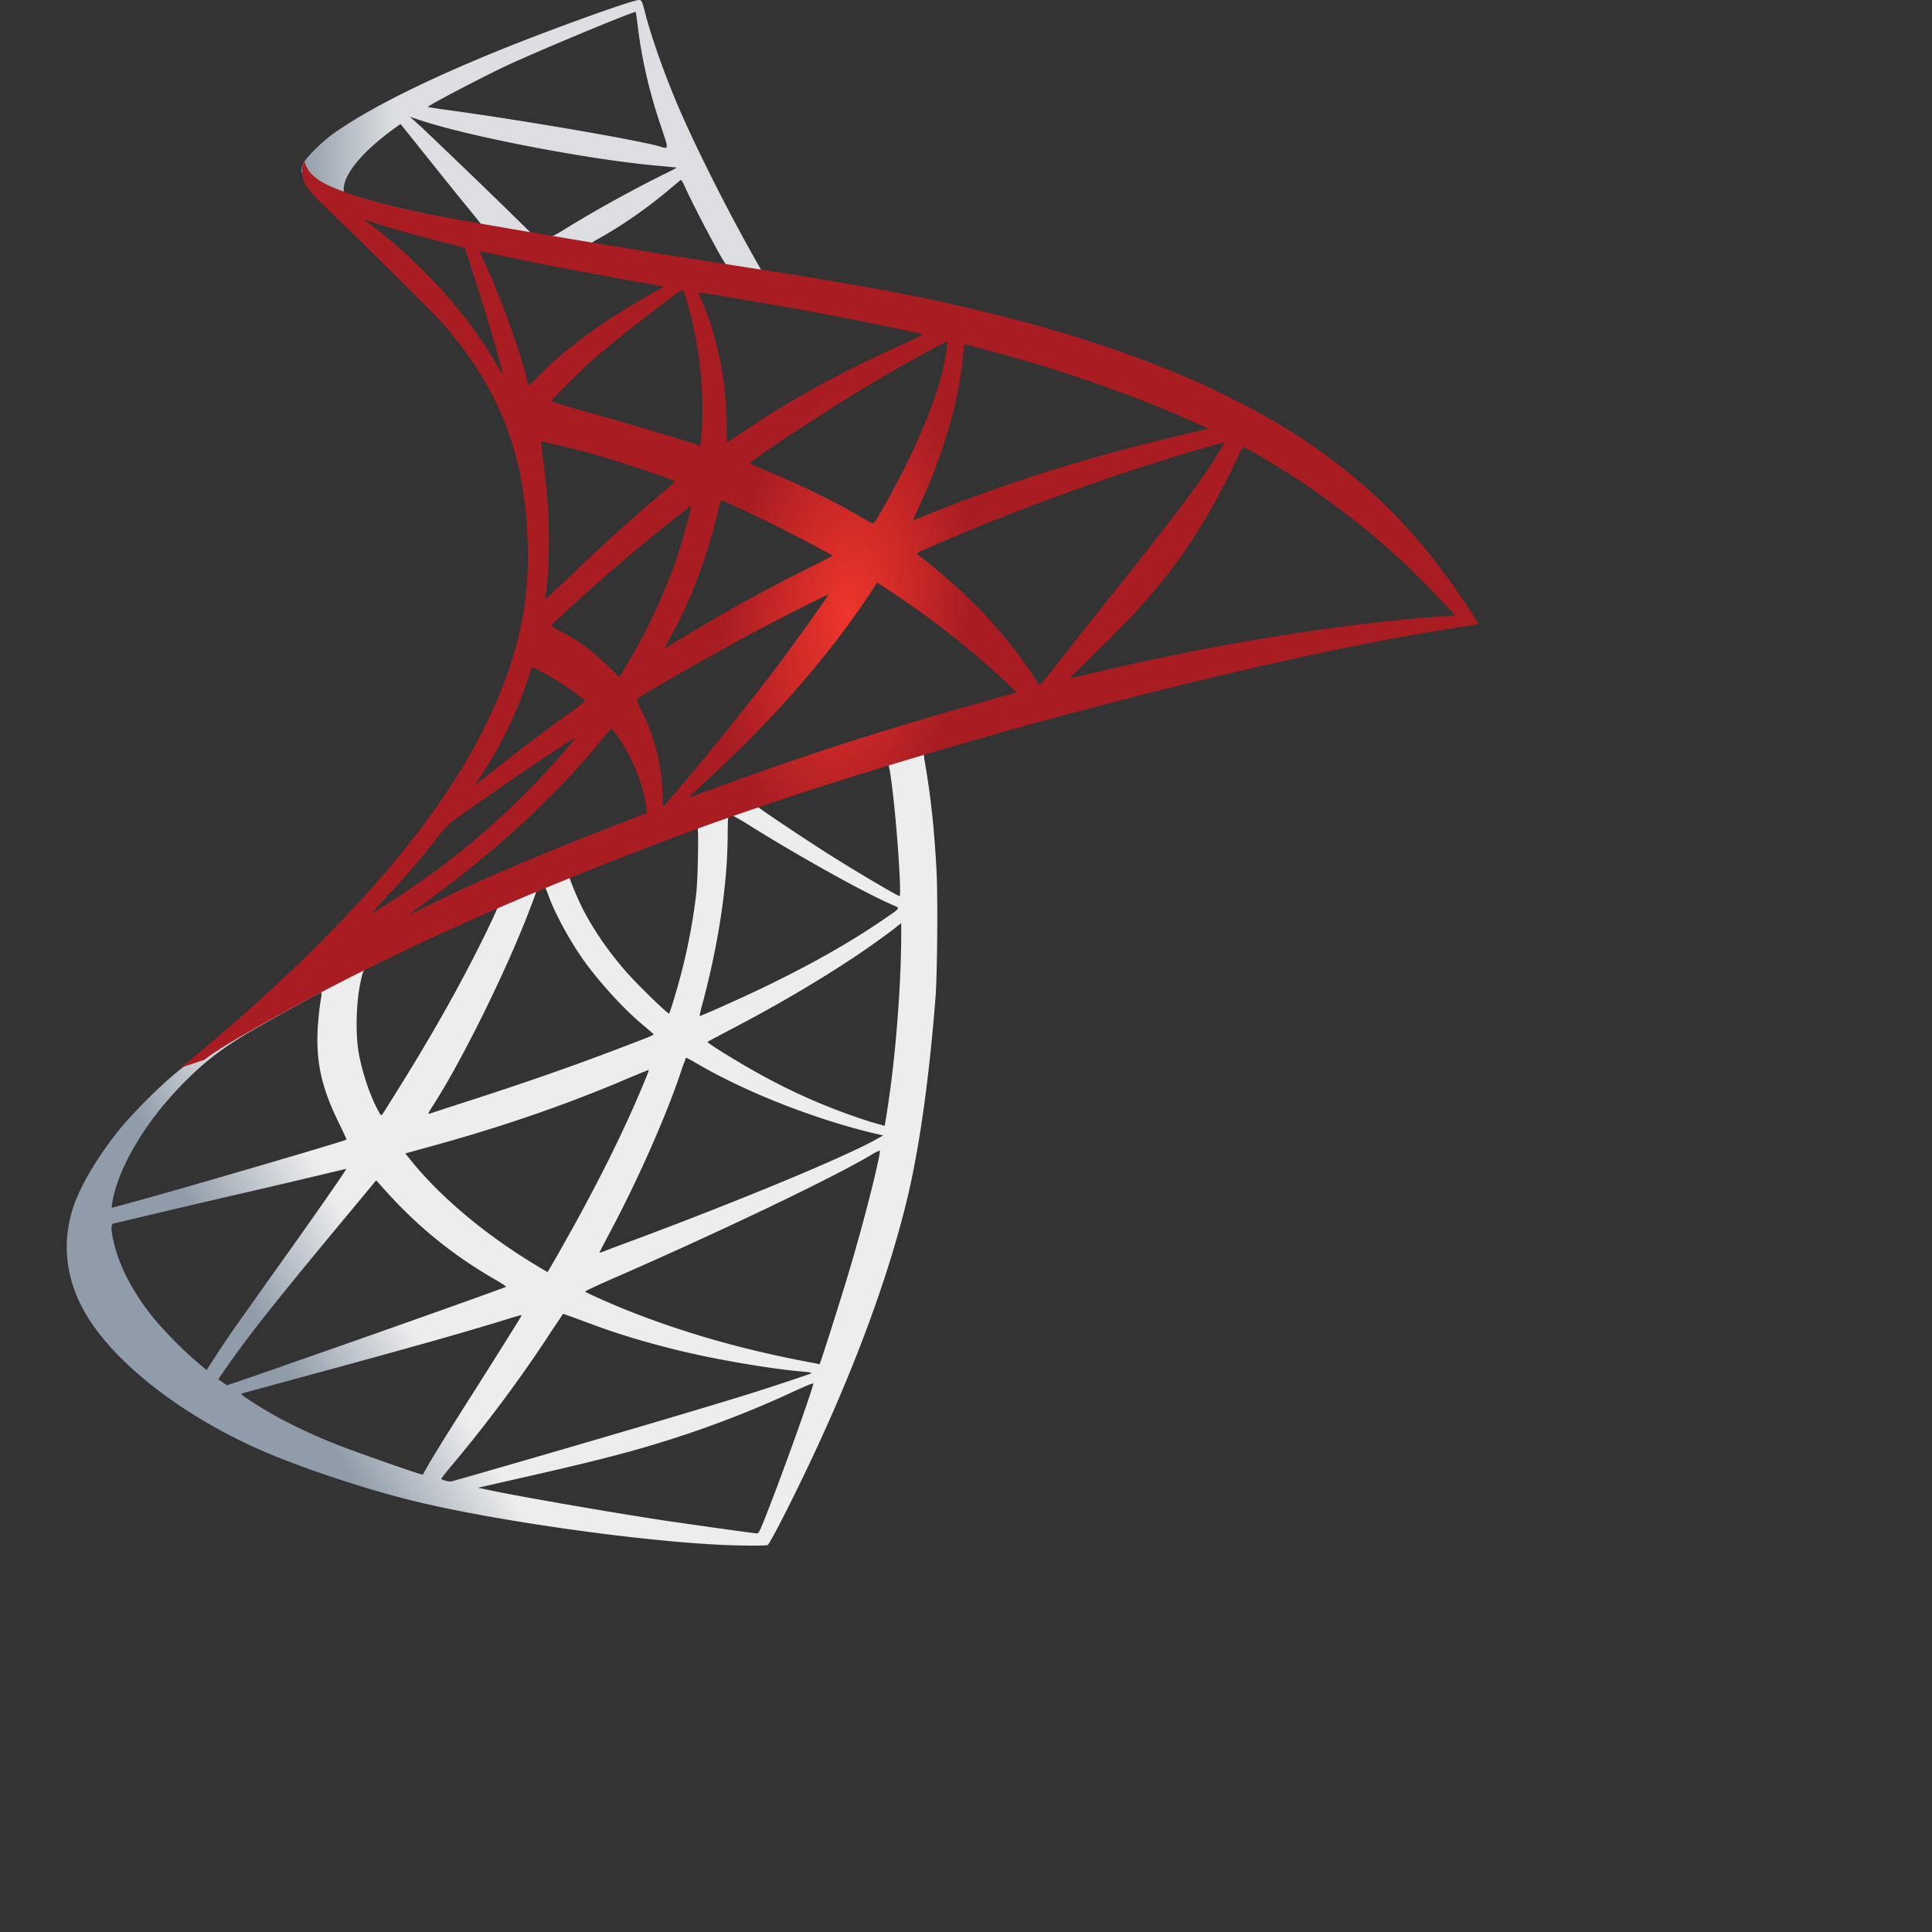 <svg xmlns="http://www.w3.org/2000/svg" viewBox="0 0 160 160" style="background-color: #ffffff; margin: 10px;">
    <rect x="0" y="0" width="160" height="160" fill="#333333" stroke="none"/>
    <defs>
        <linearGradient id="a" x1="-2901.952" x2="-2061.249" y1="923.573" y2="1420.331"
            gradientTransform="matrix(.011 0 0 -.011 56.808 125.521)" gradientUnits="userSpaceOnUse">
            <stop offset="0" stop-color="#909ca9"></stop>
            <stop offset="1" stop-color="#ededee"></stop>
        </linearGradient>
        <linearGradient id="b" x1="-2882.7" x2="-2206.249" y1="10288.81" y2="10288.81"
            gradientTransform="matrix(.011 0 0 -.011 56.808 125.521)" gradientUnits="userSpaceOnUse">
            <stop offset="0" stop-color="#939fab"></stop>
            <stop offset="1" stop-color="#dcdee1"></stop>
        </linearGradient>
        <radialGradient id="c" cx="-14217.448" cy="7277.705" r="898.12"
            gradientTransform="matrix(-.011 -.002 -.003 .021 -64.462 -130.43)" gradientUnits="userSpaceOnUse">
            <stop offset="0" stop-color="#ee352c"></stop>
            <stop offset="1" stop-color="#a91d22"></stop>
        </radialGradient>
    </defs>
    <path fill="url(#a)"
        d="m79.363 59.755-25.634 8.37-22.3 9.842-6.24 1.648a135.666 135.666 0 0 1-5.057 4.592c-1.976 1.704-3.816 3.255-5.23 4.378-1.57 1.24-3.895 3.565-5.077 5.038-1.764 2.209-3.158 4.553-3.759 6.355-1.066 3.255-.542 6.549 1.511 9.591 2.636 3.875 7.886 7.828 14.008 10.52 3.12 1.377 8.37 3.14 12.324 4.127 6.567 1.667 19.278 3.47 26.272 3.74 1.414.059 3.313.059 3.39 0 .156-.097 1.241-2.17 2.501-4.746 4.3-8.778 7.4-17.012 9.087-24.046 1.007-4.262 1.801-9.939 2.324-16.662.136-1.88.194-8.177.078-10.308-.175-3.487-.485-6.316-.97-9.086-.077-.408-.096-.776-.057-.796.077-.057.31-.135 3.468-1.046l-.639-1.51zm-5.851 3.43c.233 0 .852 5.947 1.007 9.706.039.795.02 1.318-.02 1.318-.154 0-3.274-1.84-5.501-3.236-1.938-1.22-5.62-3.661-6.2-4.127-.195-.135-.176-.155 1.413-.697 2.693-.91 9.088-2.965 9.3-2.965zm-13.06 4.3c.175 0 .62.252 1.686.911 3.991 2.5 9.417 5.523 11.742 6.53.716.31.794.193-.853 1.318-3.526 2.402-7.924 4.766-13.31 7.149-.95.426-1.745.755-1.764.755-.039 0 .078-.484.233-1.065 1.297-4.825 2.034-9.707 2.073-13.621.02-1.938.02-1.938.194-1.996-.04.02-.02.02 0 .02zm-2.692 1.027c.116.117.038 4.457-.117 5.639a49.361 49.361 0 0 1-1.782 8.428c-.213.717-.407 1.318-.446 1.356-.078.097-2.732-2.5-3.604-3.507-1.511-1.744-2.693-3.487-3.565-5.192-.445-.872-1.143-2.577-1.085-2.635.31-.214 10.521-4.166 10.599-4.089zm-12.672 4.98c.019 0 .038 0 .058.019.039.039.175.35.291.698.62 1.685 2.014 4.165 3.216 5.754 1.318 1.744 3.042 3.605 4.476 4.825.465.387.891.755.949.813.116.117.155.097-3.004 1.299-3.66 1.395-7.652 2.79-12.225 4.262a609.837 609.837 0 0 0-3.274 1.066c-.175.058-.116-.04.387-.834 2.267-3.544 5.715-10.5 7.653-15.422.33-.853.66-1.705.718-1.899.077-.271.174-.368.425-.504.136-.038.272-.077.33-.077zM41.213 75.1c.058.039-.93 2.112-1.899 4.01-1.88 3.663-3.933 7.267-6.684 11.646-.466.755-.91 1.453-.97 1.53-.096.136-.134.097-.445-.503-.659-1.299-1.201-2.965-1.492-4.496-.29-1.511-.232-4.146.098-5.774.25-1.2.232-1.181.813-1.472 2.48-1.26 10.502-5.018 10.58-4.941zm33.422 1.357v.813c0 4.321-.465 10.25-1.143 14.57-.116.756-.213 1.376-.232 1.396 0 0-.562-.155-1.22-.349a49.985 49.985 0 0 1-8.914-3.817c-1.88-1.027-4.61-2.713-4.533-2.79.019-.02.833-.446 1.782-.95 3.798-1.976 7.44-4.107 10.599-6.22 1.182-.794 2.964-2.072 3.351-2.421zm-48.05 5.734c.077 0 .057.155-.059.853a27.507 27.507 0 0 0-.213 2.072c-.155 2.83.31 4.923 1.705 7.79.388.794.698 1.453.678 1.472-.135.117-12.962 3.876-16.992 4.98-1.201.33-2.247.62-2.325.639-.136.04-.155.02-.097-.31.446-2.848 2.616-6.568 5.639-9.707 2.014-2.093 3.623-3.313 6.374-4.882 1.976-1.124 5.018-2.81 5.25-2.887 0-.02.02-.02.04-.02zm30.225 5.406c.02-.02.484.233 1.046.562 4.147 2.403 9.92 4.631 14.841 5.774l.446.097-.62.349c-2.576 1.434-11.044 4.96-19.704 8.195-1.26.465-2.5.93-2.732 1.027-.233.097-.446.155-.446.135 0-.02.349-.697.794-1.53 2.422-4.534 4.863-10.056 6.104-13.892.155-.368.251-.697.27-.717zm-3.08 1.007c.019.02-.136.427-.33.892-1.686 4.088-3.895 8.545-6.724 13.543-.716 1.28-1.317 2.306-1.336 2.306-.02 0-.601-.349-1.299-.775-4.107-2.519-7.75-5.619-10.132-8.622l-.35-.426 1.764-.485c6.316-1.724 11.683-3.584 17.011-5.87.756-.31 1.376-.563 1.395-.563zm19.142 6.685s.02.02 0 0c.02.446-.969 4.437-1.783 7.324-.678 2.422-1.259 4.32-2.325 7.672-.464 1.474-.87 2.693-.89 2.693-.02 0-.136-.018-.253-.057-5.754-1.047-10.908-2.5-15.752-4.437-1.356-.543-3.293-1.415-3.41-1.512-.038-.039 1.124-.581 2.597-1.22 8.816-3.856 17.96-8.235 21.1-10.114.368-.233.658-.349.716-.349zM28.677 96.8c.039.04-2.422 3.585-5.87 8.41-1.202 1.685-2.597 3.661-3.12 4.397a77.468 77.468 0 0 0-1.763 2.597l-.814 1.26-.872-.737c-1.027-.853-2.809-2.674-3.604-3.681-1.666-2.073-2.79-4.263-3.235-6.258-.214-.93-.214-1.396-.02-1.453a1459.3 1459.3 0 0 1 10.308-2.423 861.65 861.65 0 0 0 6.936-1.627c1.124-.271 2.035-.485 2.054-.485zm2.48.95.62.697c2.79 3.12 5.638 5.426 9.087 7.44.62.35 1.085.66 1.046.68-.135.096-11.974 4.3-17.457 6.199a462.501 462.501 0 0 1-5.638 1.957c-.019 0-.194-.117-.387-.252l-.349-.252.562-.814c1.82-2.635 4.107-5.522 9.086-11.528zm15.462 11.063c.019-.02.871.29 1.918.679 2.519.949 4.514 1.55 7.188 2.228 3.294.833 8.06 1.647 10.87 1.88.426.038.658.077.581.135-.136.077-2.984 1.027-5.076 1.685-3.333 1.047-13.505 4.05-21.798 6.433a218.735 218.735 0 0 1-2.925.834c-.194.038-.834-.137-.834-.214 0-.038.465-.639 1.027-1.298 2.79-3.333 5.561-7.053 7.867-10.579.64-.969 1.182-1.764 1.182-1.783zm-3.41.097c.019.02-1.357 2.228-3.76 6.026-1.026 1.608-2.17 3.43-2.576 4.069-.388.62-.97 1.589-1.298 2.131l-.562.988-.291-.077c-.698-.194-5.6-1.919-6.898-2.442a48.226 48.226 0 0 1-4.514-2.072c-1.55-.834-3.487-2.074-3.332-2.113.038-.02 2.693-.736 5.89-1.608 8.485-2.306 13.194-3.642 16.275-4.611.562-.175 1.046-.31 1.065-.29zm24.122 5.657h.02c.077.195-3.062 8.913-4.206 11.664-.251.62-.348.776-.484.756-.329-.02-4.882-.658-7.653-1.065-4.824-.736-12.924-2.151-14.957-2.616l-.466-.097 2.887-.659c6.2-1.395 9.184-2.15 12.207-3.08a86.251 86.251 0 0 0 11.412-4.399c.6-.27 1.104-.484 1.24-.503z">
    </path>
    <path fill="url(#b)"
        d="M52.935.001c-.426-.058-7.305 2.422-11.741 4.224-5.988 2.441-10.637 4.766-13.505 6.781-1.066.756-2.403 2.093-2.616 2.616a1.812 1.812 0 0 0-.116.659l2.597 2.46 6.18 1.977 14.706 2.635 16.817 2.887.175-1.453c-.058 0-.097-.02-.155-.02l-2.209-.348-.445-.795c-2.287-4.03-4.805-9.029-6.278-12.4-1.142-2.616-2.228-5.638-2.828-7.808C53.187.098 53.149.02 52.935 0Zm-.31.988h.02c.019.02.096.563.174 1.202.33 2.712.93 5.328 1.88 8.157.716 2.13.716 2.015-.117 1.763-1.976-.542-10.83-2.073-17.244-2.965-1.027-.135-1.899-.27-1.899-.29-.077-.078 4.63-2.538 6.704-3.507 2.654-1.22 9.94-4.263 10.482-4.36ZM33.947 9.67l.756.252c4.108 1.395 14.434 3.372 20.131 3.837.639.058 1.182.116 1.2.116.02.02-.522.31-1.22.639-2.751 1.376-5.774 3.062-7.866 4.36-.62.387-1.182.698-1.26.698-.077 0-.484-.078-.91-.137l-.775-.116-1.938-1.899a803.532 803.532 0 0 0-7.11-6.84zm-.775.601 2.732 3.41c1.492 1.88 3.004 3.72 3.333 4.127.33.407.6.736.58.756-.077.058-3.952-.698-6.005-1.162-2.112-.485-2.984-.718-4.282-1.125l-1.066-.349v-.27c.02-1.3 1.667-3.237 4.456-5.212zm23.212 4.65c.077 0 .174.174.406.697.66 1.453 2.713 5.367 3.217 6.123.155.252.426.272-2.306-.174-6.568-1.066-8.68-1.415-8.68-1.453 0-.02.194-.155.446-.291 2.035-1.124 4.088-2.557 5.91-4.088.445-.368.852-.717.93-.775.019-.039.057-.058.077-.039z">
    </path>
    <path fill="url(#c)"
        d="M25.209 13.35s-.426.679-.02 1.687c.252.62.988 1.375 1.822 2.15 0 0 8.621 8.409 9.668 9.61 4.766 5.503 6.84 10.928 7.033 18.407.117 4.805-.794 9.029-3.061 13.931-4.03 8.796-12.536 18.504-25.653 29.276l1.918-.64c1.24-.93 2.926-1.917 6.879-4.087 9.125-5 19.394-9.591 31.988-14.32 18.135-6.82 47.954-14.802 64.926-17.398l1.764-.271-.272-.427c-1.55-2.403-2.616-3.894-3.895-5.483-3.72-4.611-8.233-8.35-13.756-11.45-7.595-4.244-17.418-7.557-29.857-10.017-2.345-.466-7.499-1.357-11.684-1.996a1193.72 1193.72 0 0 1-20.925-3.41c-2.267-.388-5.658-.969-7.905-1.454-1.163-.252-3.39-.775-5.134-1.375-1.395-.543-3.41-1.085-3.837-2.732Zm4.999 4.844c.019-.018.329.098.736.233a50.336 50.336 0 0 0 2.81.853 142.908 142.908 0 0 0 2.557.678c1.162.29 2.131.561 2.15.561.136.136 2.093 6.394 2.752 8.797.252.91.446 1.685.427 1.685-.02.02-.233-.31-.485-.755-2.267-3.991-5.851-8.04-9.998-11.296-.542-.387-.95-.736-.95-.756Zm9.532 2.636c.098 0 .524.058 1.047.174 3.293.736 9.203 1.86 12.98 2.5.64.097 1.144.213 1.144.251 0 .04-.232.175-.523.33-.64.329-3.216 1.86-4.069 2.44-2.15 1.435-4.088 2.985-5.483 4.38-.562.562-1.046 1.027-1.046 1.027s-.116-.33-.214-.736c-.697-2.694-2.15-6.685-3.468-9.495-.213-.445-.387-.852-.387-.89 0 .038 0 .019.02.019zm16.78 3.196c.116.04.31.698.697 2.151a31.732 31.732 0 0 1 .93 8.874c-.039.814-.078 1.57-.117 1.667l-.058.193-1.007-.33c-2.073-.658-5.444-1.646-8.331-2.46-1.647-.446-2.984-.852-2.984-.89 0-.117 2.403-2.52 3.43-3.43 1.956-1.725 7.265-5.832 7.44-5.775zm1.336.194c.058-.058 8.022 1.317 11.645 2.015 2.694.523 6.607 1.337 6.84 1.434.115.039-.291.27-1.59.853-5.115 2.305-8.912 4.378-12.69 6.897-.988.659-1.822 1.202-1.84 1.202-.02 0-.04-.562-.04-1.24 0-3.681-.735-7.402-2.092-10.54-.136-.31-.252-.601-.233-.62zm20.596 4.07c.058.057-.193 1.627-.426 2.557-.698 2.887-2.577 7.169-4.882 11.199-.408.717-.776 1.298-.815 1.317-.038.02-.56-.271-1.162-.62-2.247-1.318-4.805-2.557-7.595-3.72-.775-.33-1.453-.6-1.472-.64-.136-.115 6.103-4.242 9.396-6.219 2.617-1.589 6.88-3.952 6.956-3.875zm1.473.232c.174 0 3.7.968 5.541 1.511 4.553 1.356 9.785 3.274 13.195 4.824l1.414.64-.988.232c-8.33 1.918-15.461 4.128-22.34 6.917-.562.233-1.066.427-1.104.427-.039 0 .155-.446.407-.988 2.073-4.399 3.41-8.99 3.74-12.905.019-.368.077-.658.135-.658zm-35.108 8.06c.058-.058 2.75.581 4.204.988 2.21.62 6.898 2.19 6.898 2.305 0 .02-.523.466-1.143 1.008-2.538 2.112-4.98 4.34-7.906 7.169-.871.833-1.607 1.511-1.646 1.511-.04 0-.058-.116-.04-.271.446-3.255.35-7.44-.27-11.683-.059-.543-.117-1.008-.098-1.027zm56.595.058c.038.039-1.24 2.053-2.054 3.196-1.162 1.667-2.868 3.876-6.723 8.72a1289.453 1289.453 0 0 0-5.076 6.413c-.775.969-1.414 1.782-1.435 1.782-.018 0-.27-.348-.542-.774-2.17-3.256-4.766-6.104-7.847-8.661a44.534 44.534 0 0 0-1.433-1.163c-.214-.155-.388-.31-.388-.33 0-.057 3.293-1.472 5.793-2.479 4.38-1.783 10.346-3.914 14.823-5.29 2.344-.736 4.843-1.453 4.882-1.414zm1.492.387c.077-.019.543.214 1.104.543 4.709 2.693 9.32 6.162 12.962 9.726 1.027 1.008 3.566 3.643 3.527 3.662 0 0-.892.078-1.938.155-8.157.62-18.6 2.344-28.636 4.766-.679.155-1.28.29-1.318.29-.038 0 .717-.755 1.667-1.665 5.89-5.677 8.583-9.261 11.76-15.656.446-.948.833-1.762.872-1.82-.02 0-.02 0 0 0zm-43.149 4.418c.271.058 2.79 1.24 4.689 2.19 1.744.871 4.36 2.266 4.495 2.383.02.019-.91.503-2.054 1.066a135.032 135.032 0 0 0-10.017 5.521c-.93.562-1.705 1.027-1.724 1.027-.078 0-.058-.078.465-1.027 1.744-3.177 3.139-6.975 3.933-10.676.077-.29.155-.484.213-.484zm-2.519.465c.058.058-.6 2.441-1.007 3.74-.795 2.46-2.132 5.54-3.43 7.866-.31.542-.775 1.337-1.027 1.782l-.484.775-1.085-1.046c-1.26-1.22-2.286-1.976-3.603-2.655-.524-.27-.931-.503-.931-.542 0-.155 3.314-3.158 5.852-5.328 1.82-1.57 5.657-4.65 5.715-4.592zm15.404 6.336.95.62c2.17 1.415 4.727 3.294 6.684 4.94 1.104.91 3.235 2.83 3.662 3.294l.232.252-1.57.446c-8.873 2.46-15.732 4.65-23.734 7.595-.892.33-1.647.6-1.705.6-.116 0-.213.097 1.783-1.744 5.115-4.707 9.648-9.9 13.02-14.957zm-4.05 1.007c.04.039-2.615 3.778-4.204 5.89-1.899 2.519-5.27 6.743-7.596 9.494-.968 1.144-1.8 2.093-1.84 2.112-.058.02-.078-.27-.078-.717 0-2.344-.6-4.844-1.646-6.975-.446-.891-.524-1.104-.426-1.201.368-.33 6.006-3.546 9.57-5.464 2.404-1.279 6.162-3.177 6.22-3.139zM44.1 55.26c.058 0 .503.232 1.008.503a21.28 21.28 0 0 1 3.332 2.248c.039.038-.465.446-1.124.93-1.84 1.317-4.63 3.43-6.258 4.728-1.705 1.356-1.763 1.394-1.57 1.104 1.28-1.957 1.919-3.061 2.597-4.476a36.066 36.066 0 0 0 1.627-4.05c.155-.56.349-.987.388-.987zm6.53 5.114c.096-.018.213.156.735.931 1.104 1.647 1.957 3.856 2.17 5.638l.04.387-2.655 1.028c-4.747 1.84-9.126 3.661-12.09 5.018a217.066 217.066 0 0 0-3.236 1.55c-.95.484-1.724.852-1.724.833 0-.02.6-.465 1.336-1.008C41 70.547 46.018 65.935 49.777 61.324c.407-.484.775-.93.813-.949zm-3.004.737c.078.077-2.131 2.577-3.642 4.108-3.74 3.816-7.44 6.8-12.032 9.706-.582.368-1.105.698-1.163.736-.135.078.038-.116 2.054-2.305a52.694 52.694 0 0 0 3.352-3.972c.736-.95.871-1.085 1.937-1.84 2.849-2.055 9.417-6.511 9.494-6.434z">
    </path>
</svg>